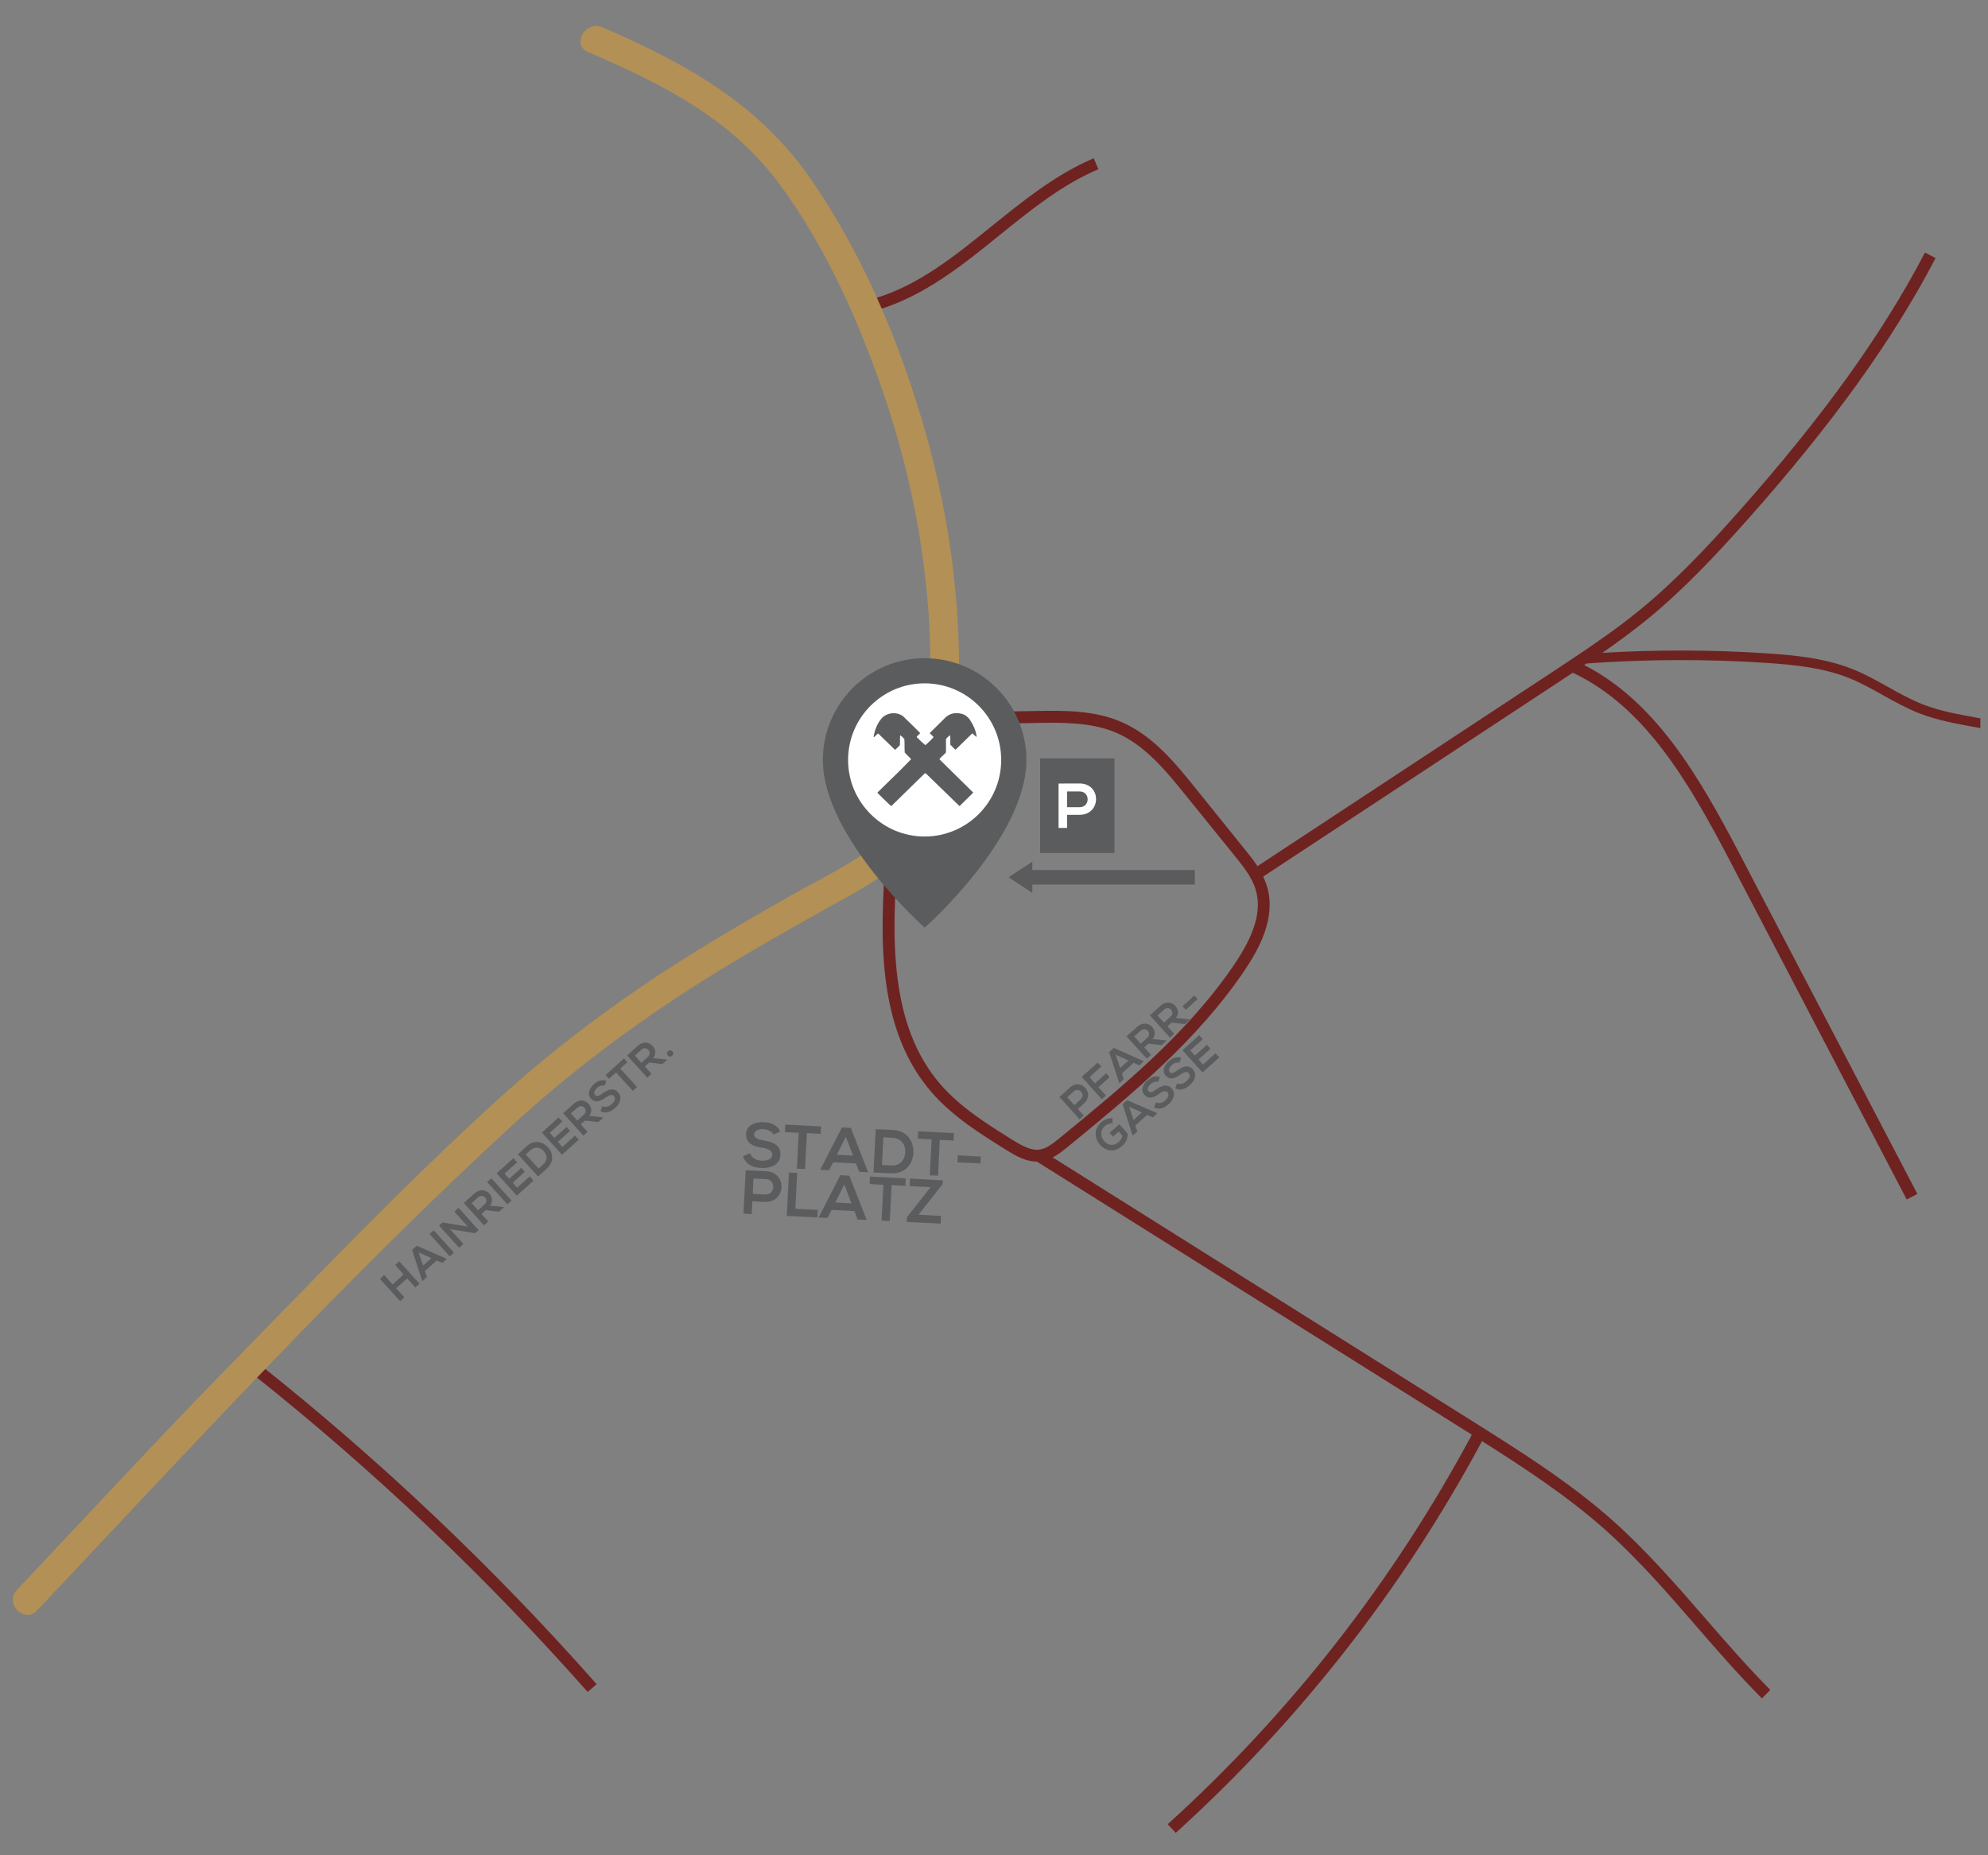<?xml version="1.0" encoding="utf-8"?>
<!-- Generator: Adobe Illustrator 16.0.0, SVG Export Plug-In . SVG Version: 6.00 Build 0)  -->
<!DOCTYPE svg PUBLIC "-//W3C//DTD SVG 1.1//EN" "http://www.w3.org/Graphics/SVG/1.1/DTD/svg11.dtd">
<svg version="1.1" id="Ebene_1" xmlns="http://www.w3.org/2000/svg" xmlns:xlink="http://www.w3.org/1999/xlink" x="0px" y="0px"
	 width="150px" height="140px" viewBox="0 0 150 140" enable-background="new 0 0 150 140" xml:space="preserve">
<rect x="0" y="0" width="150" height="140" fill="#808080" stroke="none"/>
<g>
	<g>
		<path fill="#5B5C5E" d="M31.338,97.157l-0.617-0.69l-0.828,0.75l0.616,0.68l-0.32,0.286l-1.519-1.677l0.315-0.296l0.641,0.711
			l0.828-0.749l-0.641-0.711l0.32-0.275l1.518,1.676L31.338,97.157z"/>
		<path fill="#5B5C5E" d="M32.944,95.116l-0.877,0.799l0.138,0.453l-0.345,0.315l-0.764-2.365l0.35-0.316l2.277,0.996l-0.345,0.306
			L32.944,95.116z M31.589,94.505l0.335,0.996l0.626-0.563L31.589,94.505z"/>
		<path fill="#5B5C5E" d="M33.931,94.811l-1.518-1.695l0.315-0.276l1.518,1.676L33.931,94.811z"/>
		<path fill="#5B5C5E" d="M35.3,92.563l-1.02-1.133l0.316-0.286l1.522,1.686l-0.261,0.228L33.95,92.75l1.011,1.114l-0.315,0.296
			l-1.519-1.677l0.257-0.235L35.3,92.563z"/>
		<path fill="#5B5C5E" d="M38.017,91.104l-0.365,0.336l-0.996-0.119l-0.325,0.296l0.508,0.553l-0.315,0.296L35,90.778
			c0.266-0.246,0.538-0.482,0.803-0.72c0.404-0.354,0.853-0.275,1.114,0c0.208,0.237,0.315,0.571,0.049,0.917l1.03,0.108
			L38.017,91.104z M35.586,90.788l0.483,0.543l0.488-0.444c0.202-0.178,0.168-0.395,0.045-0.522
			c-0.119-0.128-0.331-0.188-0.533-0.01L35.586,90.788z"/>
		<path fill="#5B5C5E" d="M38.278,90.877l-1.522-1.686l0.315-0.276l1.523,1.676L38.278,90.877z"/>
		<path fill="#5B5C5E" d="M40.255,89.093l-1.262,1.134c-0.508-0.563-1.015-1.124-1.523-1.686l1.267-1.144l0.276,0.315l-0.946,0.848
			l0.349,0.395l0.913-0.828l0.266,0.295l-0.911,0.829l0.34,0.374l0.946-0.857L40.255,89.093z"/>
		<path fill="#5B5C5E" d="M41.329,86.559c0.394,0.424,0.522,1.085-0.069,1.627c-0.207,0.178-0.458,0.414-0.661,0.592l-1.522-1.676
			c0.208-0.197,0.458-0.415,0.661-0.611C40.318,85.978,40.944,86.155,41.329,86.559z M40.639,88.186l0.345-0.314
			c0.38-0.336,0.281-0.75,0.024-1.026c-0.241-0.256-0.63-0.375-0.996-0.039l-0.345,0.315L40.639,88.186z"/>
		<path fill="#5B5C5E" d="M43.671,85.997l-1.262,1.144c-0.508-0.562-1.016-1.124-1.523-1.676l1.262-1.144l0.276,0.306l-0.946,0.857
			l0.349,0.385l0.917-0.828l0.266,0.296l-0.917,0.828l0.344,0.384l0.942-0.857L43.671,85.997z"/>
		<path fill="#5B5C5E" d="M45.509,84.341l-0.364,0.336l-0.996-0.119l-0.326,0.286l0.507,0.563l-0.315,0.285l-1.523-1.686
			c0.266-0.236,0.538-0.474,0.809-0.72c0.399-0.355,0.848-0.286,1.109,0.01c0.207,0.227,0.315,0.553,0.049,0.907l1.031,0.118
			L45.509,84.341z M43.075,84.025l0.487,0.532l0.483-0.434c0.202-0.188,0.172-0.395,0.049-0.532c-0.124-0.139-0.33-0.188-0.533,0
			L43.075,84.025z"/>
		<path fill="#5B5C5E" d="M45.618,81.926c-0.143-0.05-0.385,0.009-0.567,0.167c-0.237,0.217-0.261,0.415-0.147,0.543
			c0.133,0.147,0.34,0.029,0.566-0.128c0.395-0.277,0.804-0.474,1.169-0.079c0.334,0.374,0.153,0.838-0.222,1.173
			c-0.345,0.315-0.705,0.443-1.109,0.247l0.138-0.375c0.241,0.118,0.513,0.02,0.72-0.158c0.197-0.178,0.321-0.414,0.157-0.611
			c-0.142-0.158-0.364-0.059-0.611,0.109c-0.385,0.266-0.789,0.462-1.124,0.088c-0.315-0.335-0.098-0.789,0.207-1.074
			c0.266-0.237,0.606-0.405,0.966-0.267L45.618,81.926z"/>
		<path fill="#5B5C5E" d="M46.486,80.93l-0.538,0.474l-0.256-0.276c0.483-0.444,0.897-0.818,1.39-1.263l0.256,0.286l-0.538,0.483
			l1.262,1.4l-0.315,0.285L46.486,80.93z"/>
		<path fill="#5B5C5E" d="M50.335,79.983l-0.364,0.315l-0.996-0.118l-0.321,0.296l0.508,0.562l-0.321,0.286l-1.518-1.677
			c0.266-0.245,0.532-0.492,0.804-0.729c0.399-0.355,0.848-0.286,1.114,0.01c0.207,0.227,0.311,0.562,0.049,0.917l1.026,0.108
			L50.335,79.983z M47.905,79.658l0.484,0.542l0.487-0.443c0.203-0.188,0.167-0.395,0.044-0.522
			c-0.123-0.138-0.33-0.198-0.532-0.021L47.905,79.658z"/>
		<path fill="#5B5C5E" d="M50.734,79.342c0.208,0.228-0.138,0.543-0.345,0.306C50.182,79.421,50.533,79.115,50.734,79.342z"/>
	</g>
	<g>
		<path fill="#5B5C5E" d="M81.321,83.69l0.453,0.492l-0.315,0.286l-1.518-1.686c0.256-0.237,0.521-0.482,0.788-0.72
			c0.828-0.749,1.893,0.434,1.074,1.193L81.321,83.69z M81.064,83.395l0.474-0.434c0.413-0.364-0.138-0.956-0.533-0.592
			l-0.482,0.434L81.064,83.395z"/>
		<path fill="#5B5C5E" d="M83.136,82.951l-1.519-1.687l1.202-1.084l0.276,0.296l-0.888,0.808l0.414,0.464l0.848-0.76l0.257,0.296
			l-0.848,0.76l0.571,0.621L83.136,82.951z"/>
		<path fill="#5B5C5E" d="M85.54,80.2l-0.887,0.799l0.138,0.443l-0.335,0.315l-0.77-2.365l0.346-0.316l2.277,1.005l-0.346,0.316
			L85.54,80.2z M84.18,79.589l0.336,1.006l0.63-0.572L84.18,79.589z"/>
		<path fill="#5B5C5E" d="M88.016,78.544l-0.365,0.325l-0.996-0.118l-0.325,0.285l0.513,0.572l-0.315,0.276l-1.528-1.676
			c0.267-0.236,0.542-0.483,0.809-0.73c0.404-0.354,0.848-0.275,1.114,0.01c0.207,0.228,0.314,0.563,0.049,0.918l1.025,0.108
			L88.016,78.544z M85.58,78.209l0.493,0.552l0.482-0.443c0.208-0.188,0.168-0.404,0.05-0.533c-0.119-0.128-0.336-0.187-0.532-0.01
			L85.58,78.209z"/>
		<path fill="#5B5C5E" d="M89.77,76.947l-0.364,0.335l-0.995-0.118l-0.326,0.286l0.513,0.562l-0.315,0.295l-1.528-1.695
			c0.267-0.236,0.543-0.473,0.809-0.719c0.404-0.355,0.849-0.286,1.114,0.01c0.207,0.236,0.315,0.562,0.049,0.906l1.025,0.118
			L89.77,76.947z M87.335,76.632l0.492,0.532l0.483-0.434c0.207-0.188,0.168-0.395,0.049-0.532c-0.117-0.139-0.334-0.188-0.532,0
			L87.335,76.632z"/>
		<path fill="#5B5C5E" d="M89.228,75.931l0.888-0.808l0.246,0.267l-0.888,0.809L89.228,75.931z"/>
		<path fill="#5B5C5E" d="M83.943,84.755c-0.217,0-0.434,0.099-0.591,0.227c-0.356,0.325-0.336,0.799-0.021,1.144
			c0.256,0.276,0.671,0.424,1.095,0.03c0.127-0.119,0.227-0.247,0.256-0.474l-0.267-0.296l-0.434,0.385l-0.256-0.286l0.729-0.651
			l0.631,0.711c0,0.335-0.098,0.641-0.394,0.907c-0.632,0.571-1.263,0.394-1.677-0.05c-0.424-0.473-0.522-1.174,0.079-1.716
			c0.217-0.207,0.532-0.325,0.848-0.305V84.755z"/>
		<path fill="#5B5C5E" d="M86.547,84.134l-0.888,0.799l0.157,0.453l-0.354,0.306l-0.76-2.366l0.346-0.306l2.277,0.986l-0.345,0.315
			L86.547,84.134z M85.195,83.522l0.335,0.996l0.621-0.572L85.195,83.522z"/>
		<path fill="#5B5C5E" d="M87.384,81.64c-0.148-0.05-0.384,0-0.562,0.167c-0.236,0.207-0.267,0.415-0.158,0.543
			c0.138,0.147,0.345,0.029,0.571-0.138c0.396-0.267,0.809-0.474,1.164-0.079c0.335,0.375,0.158,0.847-0.217,1.183
			c-0.355,0.316-0.71,0.444-1.104,0.256l0.139-0.384c0.236,0.118,0.513,0.029,0.709-0.157c0.197-0.188,0.326-0.425,0.158-0.602
			c-0.138-0.158-0.364-0.079-0.611,0.098c-0.385,0.276-0.788,0.474-1.124,0.089c-0.315-0.345-0.098-0.798,0.207-1.074
			c0.267-0.236,0.602-0.414,0.966-0.276L87.384,81.64z"/>
		<path fill="#5B5C5E" d="M88.991,80.19c-0.147-0.049-0.395,0.01-0.572,0.178c-0.236,0.207-0.256,0.403-0.148,0.542
			c0.129,0.138,0.346,0.02,0.563-0.139c0.395-0.275,0.809-0.473,1.163-0.078c0.346,0.374,0.158,0.848-0.217,1.183
			c-0.345,0.315-0.709,0.443-1.104,0.247l0.138-0.375c0.236,0.118,0.513,0.02,0.71-0.168c0.207-0.177,0.335-0.414,0.167-0.602
			c-0.147-0.157-0.364-0.068-0.62,0.109c-0.375,0.266-0.77,0.463-1.114,0.089c-0.315-0.346-0.099-0.8,0.207-1.075
			c0.256-0.237,0.602-0.414,0.966-0.275L88.991,80.19z"/>
		<path fill="#5B5C5E" d="M91.998,79.786l-1.263,1.144c-0.502-0.562-1.015-1.124-1.518-1.676l1.263-1.144l0.275,0.306l-0.946,0.857
			l0.345,0.385l0.917-0.818l0.266,0.296l-0.907,0.818l0.336,0.384l0.946-0.857L91.998,79.786z"/>
	</g>
	<g>
		<path fill="#5B5C5E" d="M58.36,85.612c-0.104-0.196-0.405-0.385-0.759-0.404c-0.458-0.019-0.69,0.158-0.7,0.395
			c-0.015,0.286,0.321,0.385,0.709,0.454c0.681,0.117,1.312,0.325,1.272,1.104c-0.034,0.729-0.7,1.006-1.43,0.977
			c-0.67-0.03-1.178-0.266-1.39-0.878l0.527-0.236c0.128,0.364,0.503,0.552,0.897,0.562c0.39,0.02,0.764-0.098,0.779-0.453
			c0.015-0.306-0.3-0.444-0.734-0.522c-0.666-0.099-1.277-0.315-1.238-1.045c0.035-0.67,0.715-0.917,1.321-0.887
			c0.513,0.019,1.035,0.196,1.257,0.709L58.36,85.612z"/>
		<path fill="#5B5C5E" d="M60.263,85.484l-1.041-0.06l0.03-0.562c0.947,0.049,1.75,0.089,2.701,0.138l-0.029,0.563l-1.041-0.06
			l-0.138,2.712l-0.616-0.03L60.263,85.484z"/>
		<path fill="#5B5C5E" d="M64.582,87.792l-1.716-0.079l-0.315,0.592l-0.666-0.03l1.637-3.194l0.675,0.03l1.306,3.352l-0.675-0.04
			L64.582,87.792z M63.822,85.78l-0.681,1.36l1.223,0.06L63.822,85.78z"/>
		<path fill="#5B5C5E" d="M68.919,86.964c-0.03,0.828-0.577,1.636-1.72,1.577c-0.405-0.02-0.888-0.04-1.292-0.06l0.167-3.273
			c0.404,0.02,0.882,0.04,1.287,0.06C68.485,85.327,68.943,86.155,68.919,86.964z M66.548,87.909l0.675,0.04
			c0.749,0.039,1.07-0.493,1.079-1.025c0.015-0.513-0.261-1.025-0.971-1.064l-0.681-0.04L66.548,87.909z"/>
		<path fill="#5B5C5E" d="M70.294,85.978l-1.04-0.049l0.029-0.563c0.947,0.05,1.75,0.099,2.696,0.138l-0.029,0.563l-1.041-0.05
			l-0.133,2.701l-0.621-0.029L70.294,85.978z"/>
		<path fill="#5B5C5E" d="M72.271,87.181l1.736,0.099l-0.03,0.513l-1.731-0.079L72.271,87.181z"/>
		<path fill="#5B5C5E" d="M56.768,90.65l-0.049,0.966l-0.621-0.039l0.167-3.263c0.508,0.028,1.036,0.049,1.548,0.068
			c1.611,0.079,1.498,2.386-0.119,2.316L56.768,90.65z M56.797,90.089l0.927,0.049c0.793,0.039,0.847-1.124,0.059-1.163l-0.932-0.04
			L56.797,90.089z"/>
		<path fill="#5B5C5E" d="M60.15,88.511l-0.139,2.702l1.691,0.088l-0.03,0.572l-2.307-0.119l0.163-3.272L60.15,88.511z"/>
		<path fill="#5B5C5E" d="M64.467,91.39l-1.715-0.089l-0.316,0.611l-0.67-0.039l1.637-3.194l0.681,0.039l1.306,3.332l-0.68-0.019
			L64.467,91.39z M63.708,89.378l-0.681,1.361l1.218,0.069L63.708,89.378z"/>
		<path fill="#5B5C5E" d="M66.656,89.408l-1.04-0.059l0.029-0.563c0.946,0.05,1.75,0.089,2.696,0.138l-0.024,0.563l-1.041-0.059
			l-0.138,2.71l-0.621-0.029L66.656,89.408z"/>
		<path fill="#5B5C5E" d="M68.663,88.935l2.479,0.138l-0.015,0.277l-1.824,2.315l1.701,0.089l-0.025,0.582l-2.568-0.128l0.02-0.354
			l1.784-2.269l-1.577-0.078L68.663,88.935z"/>
	</g>
	<g>
		<path fill="#6E2321" d="M19.689,103.042l-0.562,0.701c9.065,7.206,17.549,15.261,25.214,23.937l0.675-0.592
			C37.317,118.373,28.794,110.279,19.689,103.042z"/>
		<path fill="#6E2321" d="M82.879,12.771l-0.354-0.828c-2.85,1.208-5.305,3.194-7.69,5.117c-2.825,2.283-5.492,4.442-8.799,5.447
			l0.261,0.858c3.476-1.056,6.34-3.367,9.11-5.61C77.732,15.877,80.138,13.925,82.879,12.771z"/>
	</g>
	<g>
		<path fill="#B39056" d="M2.797,121.527c11.613-12.304,23.118-24.863,35.55-36.338c4.835-4.467,10.066-8.341,15.665-11.792
			c2.721-1.676,5.501-3.253,8.292-4.811c2.223-1.238,4.54-2.445,6.393-4.225c3.958-3.791,3.761-10.115,3.653-15.211
			c-0.123-5.891-1.094-11.772-2.775-17.416c-1.883-6.339-4.599-12.722-8.365-18.175c-3.969-5.752-9.475-8.784-15.759-11.5
			c-1.263-0.547-2.361,1.311-1.09,1.863c5.57,2.401,10.76,4.979,14.453,9.972c3.451,4.668,5.935,10.224,7.813,15.69
			c1.953,5.698,3.179,11.653,3.495,17.672c0.148,2.839,0.099,5.688-0.167,8.518c-0.286,3.046-0.956,5.556-3.377,7.586
			c-2.026,1.705-4.511,2.874-6.808,4.166c-2.691,1.513-5.363,3.07-7.975,4.707c-5.052,3.174-9.819,6.724-14.236,10.745
			c-6.971,6.33-13.511,13.202-20.102,19.936c-5.487,5.6-10.805,11.377-16.193,17.074C0.312,121.015,1.841,122.533,2.797,121.527
			L2.797,121.527z"/>
	</g>
	<g>
		<rect x="78.481" y="57.229" fill="#5B5C5E" width="5.61" height="7.138"/>
		<g>
			<path fill="#FFFFFF" d="M80.513,61.488v0.986h-0.642v-3.347c0.522,0,1.065-0.004,1.588-0.004c1.656,0,1.656,2.352,0,2.365H80.513
				z M80.513,60.912h0.946c0.809,0,0.809-1.188,0-1.188h-0.946V60.912z"/>
		</g>
	</g>
	<polygon fill="#5B5B5D" points="77.89,67.375 77.89,66.749 90.154,66.749 90.154,65.653 77.89,65.653 77.89,65.027 76.096,66.201 	
		"/>
	<path fill="#6E2321" d="M149.435,54.208c-0.128-0.02-0.246-0.044-0.365-0.064c-1.32-0.241-2.701-0.488-3.953-0.977
		c-0.917-0.354-1.813-0.853-2.671-1.335c-0.849-0.473-1.716-0.961-2.643-1.331c-2.09-0.843-4.407-1.055-6.408-1.193
		c-4.141-0.275-8.341-0.291-12.491-0.044c1.134-0.793,2.258-1.612,3.342-2.489c2.85-2.332,5.324-4.999,7.582-7.533
		c6.458-7.27,10.973-13.55,14.217-19.766l-0.8-0.419c-3.213,6.151-7.689,12.378-14.088,19.589c-2.228,2.504-4.673,5.142-7.482,7.429
		c-1.616,1.316-3.342,2.509-5.067,3.658v-0.005l-0.01,0.011c-0.503,0.34-1.016,0.675-1.518,1.005l-22.203,14.62
		c-0.314-0.488-0.679-0.932-1.015-1.346l-3.697-4.588c-1.498-1.854-3.194-3.949-5.61-4.974c-2.06-0.882-4.377-0.838-6.417-0.804
		l-6.428,0.119l0.015,0.902l6.423-0.118c1.951-0.035,4.16-0.075,6.053,0.729c2.209,0.942,3.826,2.948,5.255,4.717l3.708,4.584
		c0.64,0.794,1.311,1.617,1.586,2.578c0.454,1.528-0.059,3.298-1.577,5.556c-3.509,5.195-8.438,9.247-13.221,13.161
		c-0.541,0.443-0.995,0.789-1.508,0.868c-0.67,0.088-1.351-0.296-2.062-0.739c-1.912-1.193-3.898-2.437-5.392-4.151
		c-3.899-4.466-3.737-11.091-3.234-17.495l-0.897-0.068c-0.517,6.59-0.675,13.422,3.456,18.155c1.583,1.813,3.623,3.085,5.595,4.317
		c0.759,0.474,1.498,0.888,2.316,0.888c0.01,0,0.01,0,0.01,0l32.247,20.25c0.198,0.118,0.385,0.236,0.572,0.364
		c-5.935,11.062-13.645,20.95-22.95,29.39l0.61,0.65c9.355-8.479,17.135-18.436,23.108-29.558c3.215,2.031,6.458,4.161,9.317,6.705
		c2.465,2.208,4.683,4.751,6.812,7.216c1.598,1.844,3.244,3.737,4.989,5.491l0.631-0.641c-1.716-1.735-3.352-3.608-4.93-5.432
		c-2.169-2.495-4.397-5.058-6.911-7.306c-3.303-2.947-7.107-5.323-10.775-7.63L79.428,87.338c0.415-0.207,0.779-0.503,1.095-0.759
		c4.821-3.954,9.81-8.056,13.388-13.358c1.055-1.578,2.396-3.939,1.696-6.31c-0.079-0.266-0.178-0.518-0.296-0.764l22.251-14.65
		c0.364-0.241,0.729-0.488,1.104-0.735c5.423,2.554,8.716,8.173,11.87,14.216l13.329,25.535l0.808-0.414L131.324,64.56
		c-3.135-6.009-6.408-11.619-11.791-14.375c0.06-0.039,0.118-0.078,0.178-0.118c4.515-0.326,9.1-0.341,13.625-0.04
		c1.951,0.132,4.199,0.34,6.19,1.143c0.878,0.351,1.735,0.828,2.554,1.292c0.878,0.494,1.804,1.001,2.77,1.38
		c1.322,0.508,2.722,0.764,4.083,1.011c0.156,0.03,0.324,0.059,0.491,0.089v-0.734H149.435z"/>
	<g>
		<path fill="#5B5C5E" d="M77.446,57.348c0-4.235-3.44-7.68-7.68-7.68c-4.234,0-7.679,3.445-7.679,7.68
			c0,5.831,7.679,12.658,7.679,12.648C69.792,70.006,77.446,63.199,77.446,57.348z"/>
		<g>
			<path fill="#FFFFFF" d="M69.766,51.565c-3.184,0-5.776,2.593-5.776,5.783c0,3.184,2.593,5.776,5.776,5.776
				c3.19,0,5.777-2.593,5.777-5.776C75.543,54.154,72.956,51.565,69.766,51.565z"/>
		</g>
	</g>
	<path fill="#5B5C5E" d="M73.217,54.371c0.237,0.364,0.415,0.769,0.473,1.212c0,0.015-0.019,0.015-0.029,0.015l-0.281-0.247
		l-0.035,0.005l-1.237,1.208l-0.044-0.01L71.708,56.2c-0.02-0.237,0.02-0.458-0.02-0.69c-0.015-0.024-0.044-0.005-0.064,0
		c-0.083,0.118-0.276,0.187-0.247,0.365v0.901c-0.143,0.173-0.34,0.316-0.488,0.494l0.01,0.04l0.552,0.547l1.967,1.937l-0.01,0.045
		l-0.996,0.98h-0.025l-1.05-1.02l-1.498-1.454c-0.01,0-0.04,0-0.055,0.01l-0.645,0.626l-1.878,1.838h-0.035
		c-0.349-0.315-0.67-0.65-1.015-0.98l0.009-0.049c0.833-0.829,1.696-1.627,2.52-2.495l-0.01-0.03l-0.464-0.473
		c-0.03-0.34,0-0.69-0.03-1.025c-0.088-0.104-0.192-0.203-0.3-0.281l-0.015,0.014c-0.03,0.231,0,0.503-0.025,0.735
		c-0.113,0.119-0.222,0.232-0.35,0.34l-0.03-0.01l-1.251-1.212l-0.04,0.015l-0.286,0.266c-0.034-0.019-0.02-0.079-0.01-0.113
		c0.104-0.513,0.281-0.991,0.666-1.39c0.355-0.316,0.892-0.409,1.335-0.207c0.134,0.069,0.262,0.147,0.355,0.266
		c0.39,0.37,0.759,0.739,1.139,1.12l-0.004,0.029l-0.252,0.252l0.015,0.044c0.197,0.198,0.418,0.415,0.631,0.592
		c0.152-0.099,0.266-0.247,0.404-0.365l0.217-0.232l-0.015-0.044l-0.256-0.247v-0.034l1.203-1.193
		c0.296-0.261,0.715-0.364,1.129-0.261C72.789,53.892,73.064,54.114,73.217,54.371"/>
</g>
</svg>
